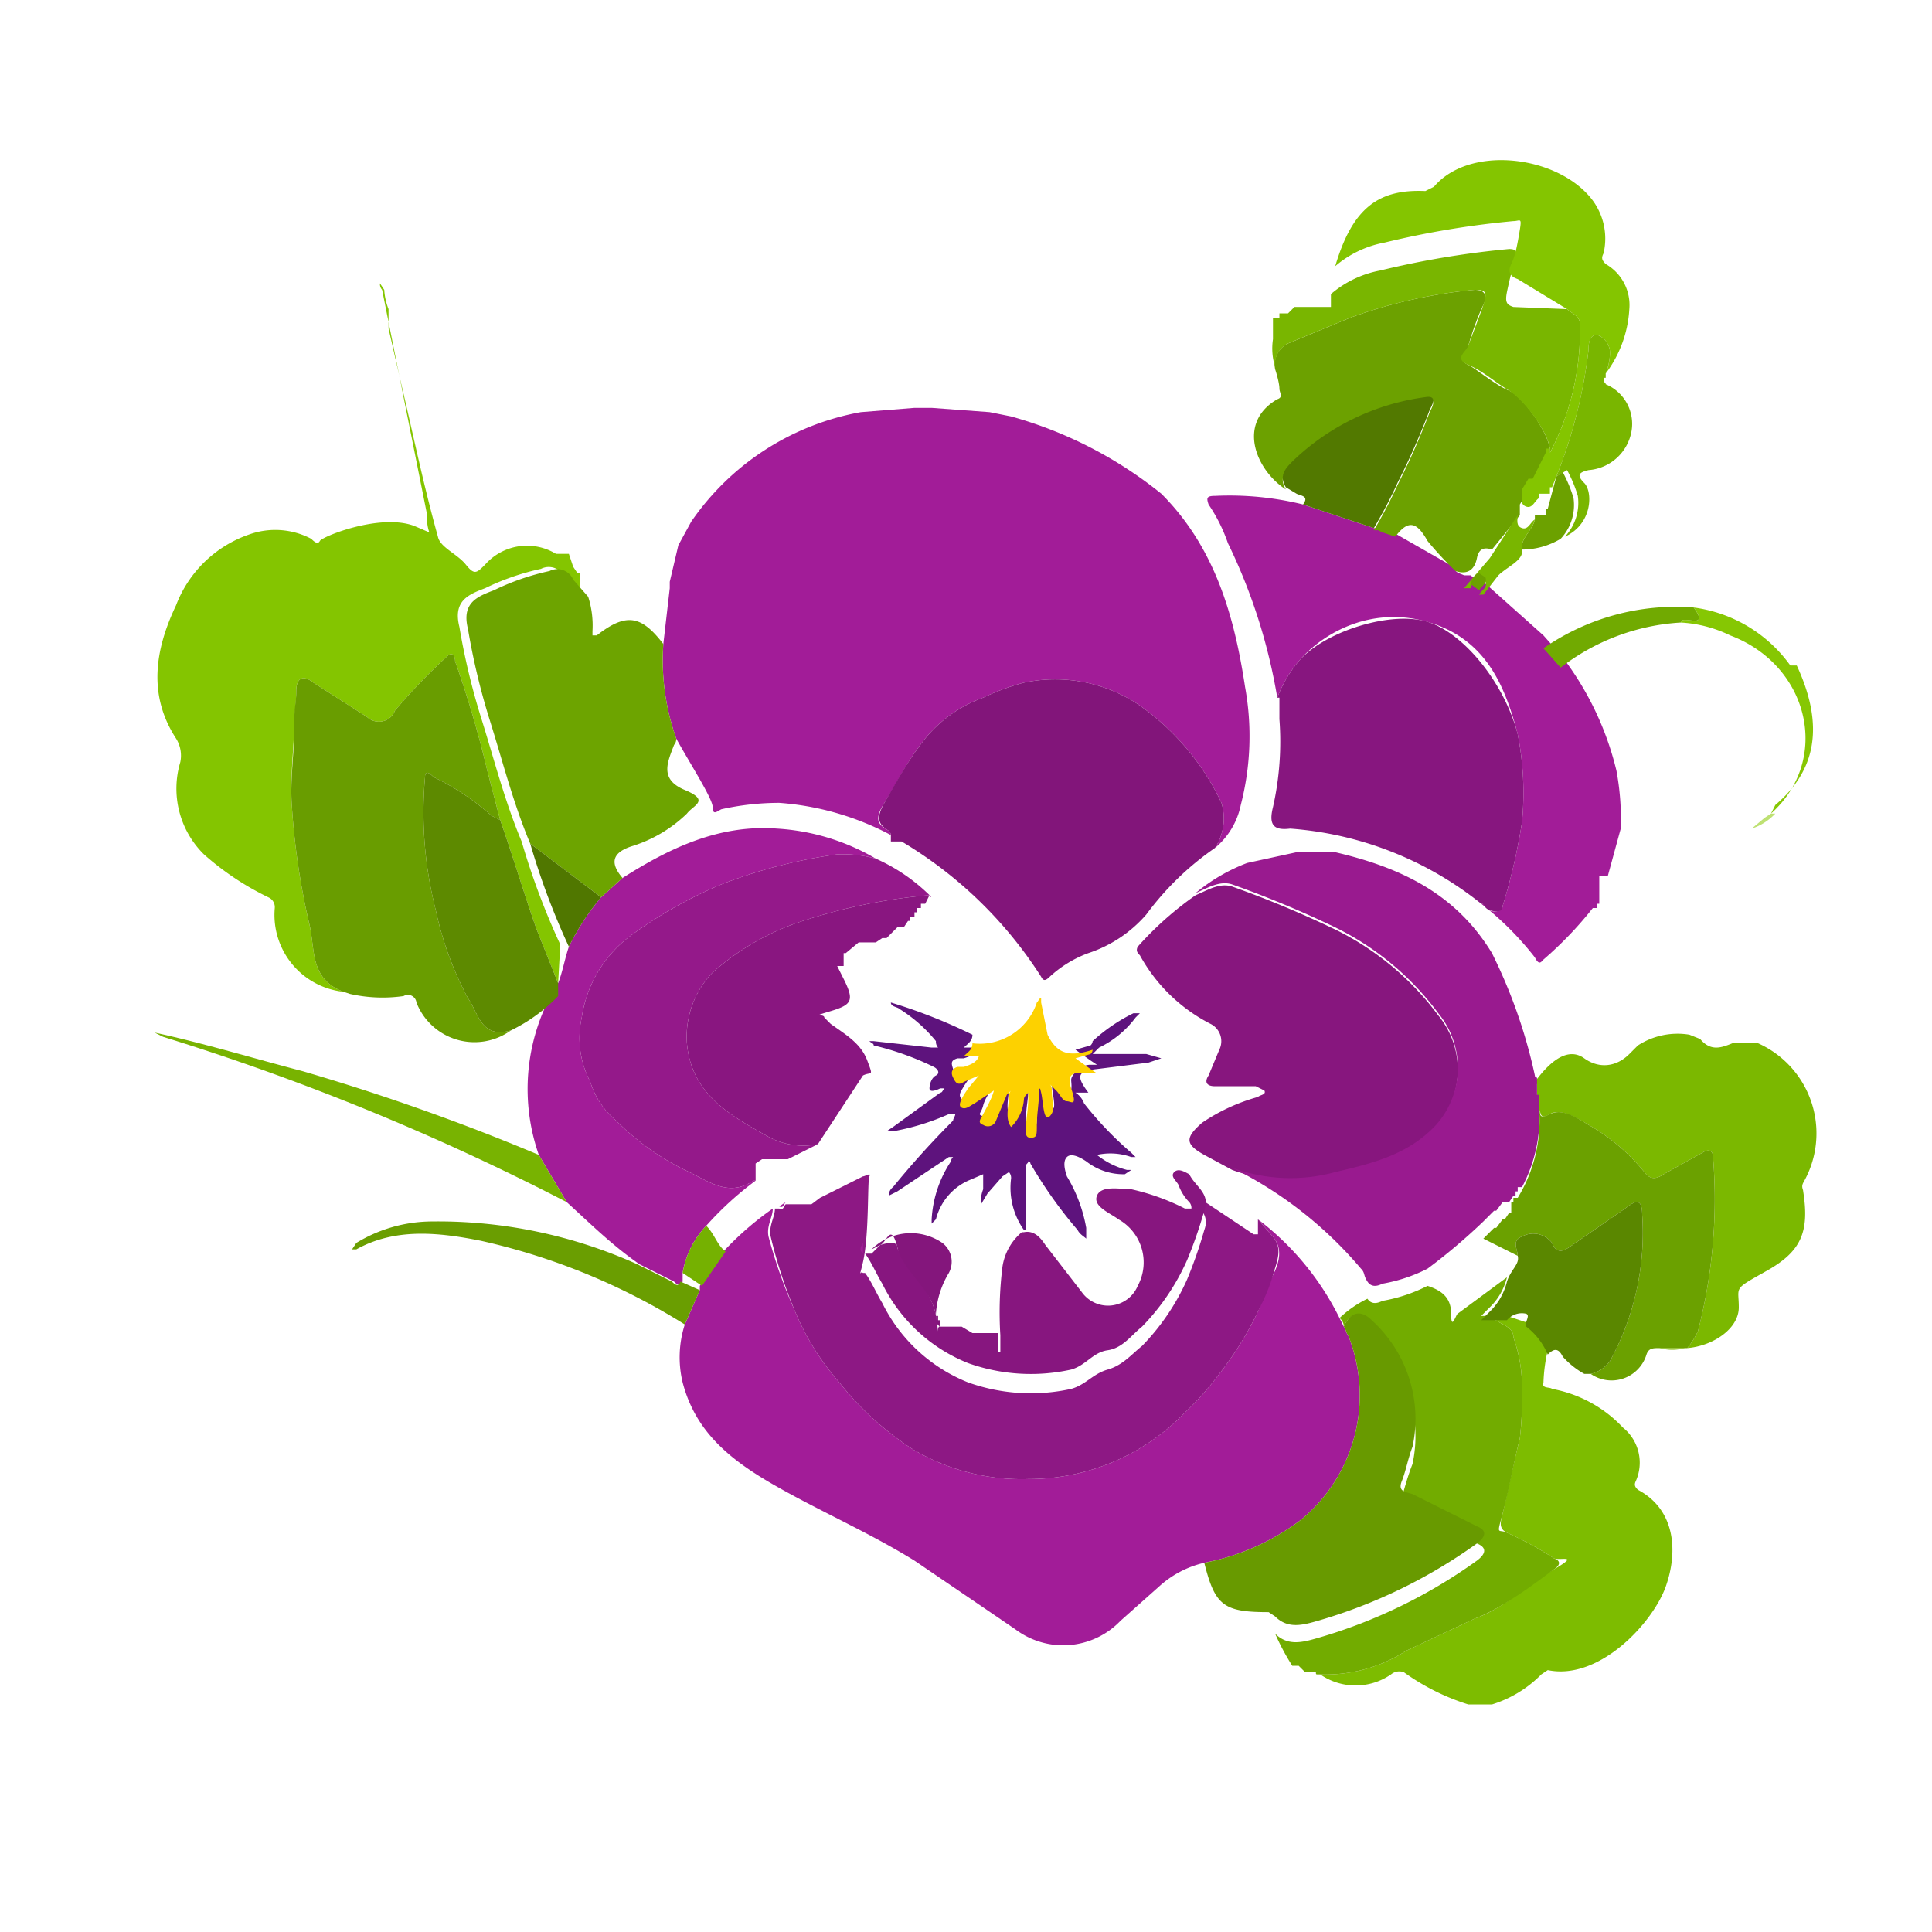<svg xmlns="http://www.w3.org/2000/svg" viewBox="0 0 90 90"><defs><style>.a{fill:#7dbc00;}.b{fill:#a21c98;}.c{fill:#84c500;}.d{fill:#699d00;}.e{fill:#72ac00;}.f{fill:#689a00;}.g{fill:#5d8a00;}.h{fill:#6a9e01;}.i{fill:#78b301;}.j{fill:#7bb800;}.k{fill:#6ba100;}.l{fill:#5a8700;}.m{fill:#86c703;}.n{fill:#bee173;}.o{fill:#8d1884;}.p{fill:#82157a;}.q{fill:#87167e;}.r{fill:#991a8f;}.s{fill:#87167f;}.t{fill:#6da400;}.u{fill:#6ca100;}.v{fill:#94198a;}.w{fill:#891680;}.x{fill:#79b600;}.y{fill:#5e137d;}.z{fill:#527900;}.aa{fill:#fdd100;}.ab{fill:#71aa01;}.ac{fill:#84167c;}.ad{fill:#75b101;}.ae{fill:#507700;}</style></defs><title>fialka</title><path class="a" d="M72.1,62.9a7.7,7.7,0,0,0-.2,1.5c-.1.3.3.2.4.3a6,6,0,0,1,3.3,1.8,2.1,2.1,0,0,1,.6,2.5c-.1.2,0,.3.1.4,1.7.9,1.9,2.8,1.3,4.5s-3.1,4.4-5.5,3.9l-.3.2a5.5,5.5,0,0,1-2.3,1.4H68.4a10.5,10.5,0,0,1-3-1.5.6.6,0,0,0-.6.1,2.9,2.9,0,0,1-3.3,0,6.9,6.9,0,0,0,4-1.1l3.2-1.5c1.4-.5,2.5-1.6,3.7-2.3s.3-.4,0-.5a15.5,15.5,0,0,0-2.2-1.2c-.4-.2-.3-.5-.2-.9s.5-2.3.8-3.5a16.2,16.2,0,0,0,.1-2.2,6.9,6.9,0,0,0-.4-2.5c0-.6-.8-.6-1-1h.7l.9.3A3.2,3.2,0,0,1,72.1,62.9Z"/><path class="b" d="M56.1,72.8A4.7,4.7,0,0,0,54,73.9l-1.8,1.6a3.7,3.7,0,0,1-4.9.4l-4.7-3.2c-2.1-1.3-4.4-2.3-6.5-3.5s-3.7-2.5-4.3-4.8a5,5,0,0,1,.1-2.7l.7-1.6v-.2l1.1-1.6a14.3,14.3,0,0,1,2.3-2c0,.4-.3.8-.2,1.3A22.4,22.4,0,0,0,37,61a12,12,0,0,0,2.1,3.4,14.3,14.3,0,0,0,3.4,3.1,9.9,9.9,0,0,0,5.4,1.4,10.1,10.1,0,0,0,7.3-3.1A13.7,13.7,0,0,0,56.8,64a15.3,15.3,0,0,0,1.7-2.7c.3-.6.5-1.3.8-1.9s.5-1.3-.1-1.9l-.6-.7a13,13,0,0,1,3.8,4.6l.2.4c.1.1.1.3.2.4a7.5,7.5,0,0,1-2.2,8.6A10.8,10.8,0,0,1,56.1,72.8Z"/><path class="c" d="M26.7,26.4l.2.3H27v.4h0v.2h0v.4l-.7-.8a.8.8,0,0,0-1.1-.4,11.4,11.4,0,0,0-2.6.9c-.8.3-1.5.6-1.2,1.8a32,32,0,0,0,1,4.2c.6,1.9,1.1,3.9,1.9,5.8a34.1,34.1,0,0,0,1.8,4.8L26,45.8l-1-2.5c-.6-1.7-1.1-3.4-1.7-5.1l-.6-2.3a49.1,49.1,0,0,0-1.5-5.1c0-.2-.1-.5-.4-.2a28.3,28.3,0,0,0-2.4,2.5.8.8,0,0,1-1.3.3l-2.5-1.6c-.5-.4-.8-.2-.8.4s-.1,1.2-.1,1.8-.2,2.4-.1,3.6a33.5,33.5,0,0,0,.8,5.4c.3,1.2,0,2.6,1.6,3.2a3.6,3.6,0,0,1-3.2-3.9.5.5,0,0,0-.3-.5,13.1,13.1,0,0,1-3-2,4.3,4.3,0,0,1-1.1-4.3,1.5,1.5,0,0,0-.2-1.1c-1.3-2-1-4.1,0-6.2a5.6,5.6,0,0,1,3.4-3.3,3.6,3.6,0,0,1,2.9.2c.1.1.3.3.4.1s2.8-1.3,4.4-.7l.7.3a1.9,1.9,0,0,1-.1-.8L17.8,13.5a.4.4,0,0,1-.1-.3l.2.3a2.9,2.9,0,0,0,.2.9v.9h0l.5,2.2c.6,2.5,1.1,5,1.8,7.5.1.5.9.8,1.3,1.3s.5.4.9,0a2.6,2.6,0,0,1,3.3-.5h.6Z"/><path class="d" d="M16,46.2c-1.6-.6-1.3-2-1.6-3.2a33.5,33.5,0,0,1-.8-5.4c-.1-1.2.1-2.4.1-3.6s.1-1.2.1-1.8.3-.8.8-.4l2.5,1.6a.8.8,0,0,0,1.3-.3,28.3,28.3,0,0,1,2.4-2.5c.3-.3.4,0,.4.2a49.1,49.1,0,0,1,1.5,5.1l.6,2.3-.4-.2a11.6,11.6,0,0,0-2.7-1.8c-.1-.1-.4-.4-.4,0a18.4,18.4,0,0,0,.5,6.2,15.6,15.6,0,0,0,1.5,4.1c.5.7.6,1.9,2,1.5a2.9,2.9,0,0,1-4.4-1.3.4.4,0,0,0-.6-.3,6.9,6.9,0,0,1-2.5-.1Z"/><path class="e" d="M62.6,61.8a.5.5,0,0,0-.2-.4,5.1,5.1,0,0,1,1.3-.9c.2.3.5.2.7.1a7.4,7.4,0,0,0,2.1-.7c.6.2,1.1.5,1.1,1.3s.2.1.3,0l2.3-1.7a2.9,2.9,0,0,1-.8,1.4l-.4.4h.5c.2.4,1,.4,1,1a6.9,6.9,0,0,1,.4,2.5,16.2,16.2,0,0,1-.1,2.2c-.3,1.2-.5,2.4-.8,3.5s-.2.7.2.9a15.5,15.5,0,0,1,2.2,1.2c.3.1.3.3,0,.5s-2.3,1.8-3.7,2.3l-3.2,1.5a6.9,6.9,0,0,1-4,1.1h-.1c-.1,0-.1,0-.1-.1h-.5l-.3-.3h-.3a10.9,10.9,0,0,1-.8-1.5c.6.6,1.3.4,2,.2a24.2,24.2,0,0,0,7.4-3.6c.4-.3.5-.6,0-.8l-3-1.5c-.3-.1-.6-.2-.5-.6s.3-1.1.5-1.6a6.2,6.2,0,0,0-1.9-5.9C63.4,61,62.9,61.1,62.6,61.8Z"/><path class="b" d="M26,45.8c.2-.5.3-1.1.5-1.7A11.4,11.4,0,0,1,28,41.8l1-.9c2.2-1.4,4.5-2.5,7.2-2.3A10.3,10.3,0,0,1,40.8,40a5.8,5.8,0,0,0-1.8-.2,23.8,23.8,0,0,0-5.4,1.4,20.6,20.6,0,0,0-4.1,2.3,5.8,5.8,0,0,0-2.4,3.9,4.4,4.4,0,0,0,.4,3,3.8,3.8,0,0,0,1.2,1.8,11.8,11.8,0,0,0,3.2,2.3c1.1.5,2,1.3,3.2.5h.1a15.1,15.1,0,0,0-2.3,2.1,4.2,4.2,0,0,0-1.1,2.2v.4c-.1.3-.3.1-.4,0l-1.6-.8C28.5,58,27.5,57,26.4,56l-1.3-2.2a9.3,9.3,0,0,1,.6-7.5h0v-.2h0v-.4Z"/><path class="f" d="M62.6,61.8c.3-.7.8-.8,1.3-.3a6.2,6.2,0,0,1,1.9,5.9c-.2.5-.3,1.1-.5,1.6s.2.5.5.6l3,1.5c.5.2.4.5,0,.8a24.2,24.2,0,0,1-7.4,3.6c-.7.2-1.4.4-2-.2l-.3-.2c-2.1,0-2.5-.3-3-2.3a10.8,10.8,0,0,0,4.5-2,7.5,7.5,0,0,0,2.2-8.6C62.7,62.1,62.7,61.9,62.6,61.8Z"/><path class="g" d="M26,45.8v.4h0v.2h0A7.7,7.7,0,0,1,23.8,48c-1.4.4-1.5-.8-2-1.5a15.6,15.6,0,0,1-1.5-4.1,18.4,18.4,0,0,1-.5-6.2c0-.4.3-.1.4,0A11.6,11.6,0,0,1,22.9,38l.4.2c.6,1.7,1.1,3.4,1.7,5.1Z"/><path class="h" d="M29.7,58.9l1.6.8c.1.1.3.3.4,0l.9.4-.7,1.6a30.3,30.3,0,0,0-9.5-3.9c-2-.4-4-.6-5.8.4h-.2l.2-.3a6.8,6.8,0,0,1,3.5-1A22.6,22.6,0,0,1,29.7,58.9Z"/><path class="i" d="M25.1,53.8,26.4,56A114.2,114.2,0,0,0,7.6,48.3l-.4-.2h0c2.3.5,4.6,1.2,6.9,1.8A102.4,102.4,0,0,1,25.1,53.8Z"/><path class="i" d="M7.2,48.1h0Z"/><path class="c" d="M16,46.2h0Z"/><path class="a" d="M60.2,76.8h0Z"/><path class="a" d="M60.3,76.9h0Z"/><path class="a" d="M60.4,77h0Z"/><path class="a" d="M60.8,77.4h0Z"/><path class="a" d="M60.9,77.5h0Z"/><path class="a" d="M61,77.6h0Z"/><path class="a" d="M61.1,77.7h0Z"/><path class="a" d="M61.2,77.8h0Z"/><path class="a" d="M61.4,77.9h0Z"/><path class="j" d="M76.3,48.7a3.4,3.4,0,0,1,2.4-.5l.5.2c.5.6,1,.4,1.5.2h1.2A4.6,4.6,0,0,1,84,55.1c-.1.2,0,.3,0,.4.3,1.9-.1,2.8-1.7,3.7s-1.3.7-1.3,1.7-1.2,1.8-2.4,1.9a3.5,3.5,0,0,0,.5-.8,24.5,24.5,0,0,0,.7-8.1c0-.3-.2-.4-.5-.2l-1.8,1c-.3.2-.6.3-.9-.1A9.2,9.2,0,0,0,74,52.4c-.5-.3-1.3-.8-1.8-.5s-.4-.1-.5-.2v-.6h-.1v-.6a.1.1,0,0,1-.1-.1c.8-1.1,1.6-1.6,2.3-1.1s1.5.4,2.1-.2Z"/><path class="k" d="M71.7,51.7c.1.1-.1.5.5.2s1.3.2,1.8.5a9.2,9.2,0,0,1,2.6,2.2c.3.4.6.3.9.1l1.8-1c.3-.2.5-.1.5.2a24.5,24.5,0,0,1-.7,8.1,3.5,3.5,0,0,1-.5.8H77.3c-.3,0-.5,0-.6.3a1.7,1.7,0,0,1-2.6.9,1.5,1.5,0,0,0,.9-.6,12.4,12.4,0,0,0,1.5-6.8c0-.9-.4-.6-.8-.3l-2.6,1.8c-.3.2-.6.3-.8-.2a1.1,1.1,0,0,0-1.4-.3c-.5.2-.2.6-.2.9l-1.6-.8.5-.5h.1l.3-.4h.1l.2-.3h.1V56h.1v-.2h.2A6.9,6.9,0,0,0,71.7,51.7Z"/><path class="l" d="M70.7,58.5c0-.3-.3-.7.2-.9a1.1,1.1,0,0,1,1.4.3c.2.5.5.4.8.2l2.6-1.8c.4-.3.8-.6.8.3A12.4,12.4,0,0,1,75,63.4a1.5,1.5,0,0,1-.9.6h-.3a3.9,3.9,0,0,1-1-.8c-.2-.4-.4-.4-.7-.1a3.2,3.2,0,0,0-1-1.3c-.1-.2.2-.5,0-.6a.9.9,0,0,0-.9.3H69l.4-.4a2.9,2.9,0,0,0,.8-1.4C70.4,59.1,70.8,58.9,70.7,58.5Z"/><path class="m" d="M82.5,37.9c2.8-2.5,1.8-6.9-1.9-8.3a6,6,0,0,0-2.3-.6c0-.4,1.4.4.6-.7A6.6,6.6,0,0,1,83.4,31h.3c1.3,2.8.9,4.9-1,6.5Z"/><path class="n" d="M82.5,37.9h.2a2.6,2.6,0,0,1-1.1.7h0l.6-.5Z"/><path class="j" d="M77.3,62.8h1.2A2.4,2.4,0,0,1,77.3,62.8Z"/><path class="n" d="M81.6,38.6h0Z"/><path class="n" d="M81.4,38.7h0Z"/><path class="n" d="M81.2,38.8Z"/><path class="k" d="M73.8,63.8h0Z"/><path class="k" d="M73.9,63.9h0Z"/><path class="b" d="M32.2,24.3a12.2,12.2,0,0,1,7.9-5.1l2.5-.2h.8l2.7.2,1,.2a19.4,19.4,0,0,1,7,3.6c2.5,2.5,3.4,5.7,3.9,9a12.8,12.8,0,0,1-.2,5.5,3.5,3.5,0,0,1-1.2,2,2.5,2.5,0,0,0,.3-2.1A11.6,11.6,0,0,0,53,32.8a7,7,0,0,0-5.3-1,10.7,10.7,0,0,0-1.9.7,6.2,6.2,0,0,0-3,2.3c-.6.8-1.1,1.8-1.6,2.6s-.3,1,.2,1.3a.3.3,0,0,1,.1.2,13.1,13.1,0,0,0-5.2-1.5,12.4,12.4,0,0,0-2.7.3c-.2.1-.4.3-.4-.1s-1.1-2.1-1.7-3.2a10.9,10.9,0,0,1-.6-4.4l.3-2.6h0v-.3l.4-1.7Z"/><path class="o" d="M58.6,56.8l.6.7c.6.6.3,1.2.1,1.9s-.5,1.3-.8,1.9A15.3,15.3,0,0,1,56.8,64a13.7,13.7,0,0,1-1.6,1.8,10.1,10.1,0,0,1-7.3,3.1,9.9,9.9,0,0,1-5.4-1.4,14.3,14.3,0,0,1-3.4-3.1A12,12,0,0,1,37,61a22.4,22.4,0,0,1-1.1-3.4c-.1-.5.2-.9.2-1.3h.2c.2.1.2-.1.3-.2h1.2l.4-.3,2-1c.1,0,.4-.2.3,0s0,2.7-.3,4-.2.3,0,.5h.1c.3.4.5.9.8,1.4a7.6,7.6,0,0,0,4,3.7,8.7,8.7,0,0,0,4.8.3c.7-.2,1-.7,1.7-.9s1.1-.7,1.6-1.1a10.6,10.6,0,0,0,2.1-3.1,20.9,20.9,0,0,0,.8-2.3c.3-.8-.4-1.1-.7-1.7l.6.3,2.4,1.6h.2Z"/><path class="p" d="M41.5,38.9a.3.3,0,0,0-.1-.2c-.5-.3-.6-.6-.2-1.3s1-1.8,1.6-2.6a6.2,6.2,0,0,1,3-2.3,10.7,10.7,0,0,1,1.9-.7,7,7,0,0,1,5.3,1,11.6,11.6,0,0,1,3.9,4.6,2.5,2.5,0,0,1-.3,2.1,13.5,13.5,0,0,0-3.2,3.1,6.1,6.1,0,0,1-2.7,1.8,5.4,5.4,0,0,0-1.8,1.1c-.2.2-.3.2-.4,0A19.6,19.6,0,0,0,42,39.2h-.5Z"/><path class="q" d="M56.1,53.8c-.9-.5-.9-.8-.1-1.5a8.8,8.8,0,0,1,2.6-1.2c.1-.1.4-.1.3-.3l-.4-.2H56.6c-.4,0-.5-.2-.3-.5l.5-1.2a.9.9,0,0,0-.4-1.2,7.8,7.8,0,0,1-3.3-3.2c-.1-.1-.2-.2-.1-.4a15.5,15.5,0,0,1,2.7-2.4c.5-.2,1.1-.6,1.7-.4a48.9,48.9,0,0,1,4.8,2,13.2,13.2,0,0,1,4.8,4,4,4,0,0,1-.1,5.2c-1.3,1.4-3,1.8-4.7,2.2a7.9,7.9,0,0,1-4.8-.2Z"/><path class="r" d="M57.4,54.4a7.9,7.9,0,0,0,4.8.2c1.7-.4,3.4-.8,4.7-2.2a4,4,0,0,0,.1-5.2,13.2,13.2,0,0,0-4.8-4,48.9,48.9,0,0,0-4.8-2c-.6-.2-1.2.2-1.7.4a8.4,8.4,0,0,1,2.4-1.4l2.3-.5h1.8c3,.7,5.6,1.9,7.3,4.7a24.2,24.2,0,0,1,2,5.7.1.1,0,0,0,.1.1V51h.1v.6a6.9,6.9,0,0,1-.8,3.7h-.2v.2h-.1v.2h-.1l-.2.3H70l-.3.4h-.1l-.5.5a27.5,27.5,0,0,1-2.6,2.2,7.4,7.4,0,0,1-2.1.7c-.2.1-.5.2-.7-.1s-.1-.4-.3-.6A18.7,18.7,0,0,0,57.4,54.4Z"/><path class="b" d="M74.5,42.1h-.1v.2h-.2a17.3,17.3,0,0,1-2.3,2.4c-.1.1-.2.3-.4-.1A14.3,14.3,0,0,0,69,42.1c.2,0,.3.2.4.3s.6.1.6-.2a27.4,27.4,0,0,0,.9-3.9,14.1,14.1,0,0,0-.2-4.1c-.6-2.3-1.5-4.4-4.1-5.2s-4.9.4-6.1,1.8a5.9,5.9,0,0,0-1,1.7,26.3,26.3,0,0,0-2.3-7.2,7.6,7.6,0,0,0-.9-1.8c-.1-.3-.1-.4.3-.4a14.3,14.3,0,0,1,4.1.4L64,24.6h.3l.6.2,2.8,1.6h0c.1.3.3.3.5.4h.3l.4.3h.2l2.8,2.5.8.9a14.2,14.2,0,0,1,2.6,5.4,12.3,12.3,0,0,1,.2,2.7l-.6,2.2h-.4Z"/><path class="s" d="M59.5,32.5a5.9,5.9,0,0,1,1-1.7c1.2-1.4,4.4-2.4,6.1-1.8s3.5,2.9,4.1,5.2a14.1,14.1,0,0,1,.2,4.1,27.4,27.4,0,0,1-.9,3.9c0,.3-.3.3-.6.2s-.2-.3-.4-.3a16.1,16.1,0,0,0-8.9-3.5c-.8.1-1-.2-.8-1a13.9,13.9,0,0,0,.3-4.1v-1Z"/><path class="t" d="M30.9,30a10.9,10.9,0,0,0,.6,4.4.4.4,0,0,1-.1.3c-.3.8-.7,1.6.5,2.1s.4.7.1,1.1a6.4,6.4,0,0,1-2.5,1.5c-1,.3-1.1.8-.5,1.5l-1,.9-3.3-2.5c-.8-1.9-1.3-3.9-1.9-5.8a32,32,0,0,1-1-4.2c-.3-1.2.4-1.5,1.2-1.8a11.4,11.4,0,0,1,2.6-.9.8.8,0,0,1,1.1.4l.7.8a4.4,4.4,0,0,1,.2,1.6v.2h.2C29.2,28.5,29.9,28.7,30.9,30Z"/><path class="u" d="M64.2,24.7H64a21.2,21.2,0,0,0,1.1-2.1,34.9,34.9,0,0,0,1.5-3.4c.1-.2.4-.7-.2-.6a11,11,0,0,0-6.2,3c-.4.4-.6.7-.3,1.2-1.4-.9-2.3-3.1-.4-4.2.3-.1.1-.3.1-.5s-.1-.6-.2-.9A1.1,1.1,0,0,1,60,16l2.9-1.2a23.2,23.2,0,0,1,5.8-1.3c.5,0,.6.3.4.7s-.5,1.2-.7,1.9-.4.7,0,.9,1.2.9,1.9,1.2,2,2.2,1.9,2.9v.2H72v.2L71.3,23h-.2l-.3.5V24h0l-1.3,1.6c-.3-.1-.6-.1-.7.4s-.4.8-1,.6h0a16.6,16.6,0,0,1-1.3-1.4c-.5-.9-.9-1-1.5-.2l-.6-.2Z"/><path class="v" d="M35.2,55h-.1c-1.2.8-2.1,0-3.2-.5a11.8,11.8,0,0,1-3.2-2.3,3.8,3.8,0,0,1-1.2-1.8,4.4,4.4,0,0,1-.4-3,5.8,5.8,0,0,1,2.4-3.9,20.6,20.6,0,0,1,4.1-2.3A23.8,23.8,0,0,1,39,39.8a5.8,5.8,0,0,1,1.8.2,8.5,8.5,0,0,1,2.5,1.7A26.3,26.3,0,0,0,37.1,43a11.8,11.8,0,0,0-3.9,2.3A4.3,4.3,0,0,0,32,48.6c.2,2.3,1.9,3.3,3.7,4.3a3.4,3.4,0,0,0,2.4.4h0l-1.4.7H35.5l-.3.2Z"/><path class="w" d="M38.1,53.3a3.4,3.4,0,0,1-2.4-.4c-1.8-1-3.5-2-3.7-4.3a4.3,4.3,0,0,1,1.2-3.3A11.8,11.8,0,0,1,37.1,43a26.3,26.3,0,0,1,6.2-1.3h0l-.2.4h-.2v.2h-.2v.2h-.1v.2h-.2v.2h-.1l-.2.3h-.3l-.5.5h-.2l-.3.2h-.8l-.6.5h-.1v.6H39l.3.6c.5,1,.4,1.2-.6,1.5s-.3.1-.3.3l.3.3c.7.5,1.4.9,1.7,1.7s.2.5-.2.7Z"/><path class="x" d="M72.2,21.1c.1-.7-1.1-2.4-1.9-2.9s-1.2-.9-1.9-1.2-.1-.6,0-.9.5-1.3.7-1.9.1-.7-.4-.7a23.2,23.2,0,0,0-5.8,1.3L60,16a1.1,1.1,0,0,0-.6,1.1,2.9,2.9,0,0,1-.1-1.3v-1h.3v-.2H60l.3-.3H62v-.6h0a4.9,4.9,0,0,1,2.3-1.1,41.7,41.7,0,0,1,6-1c.3,0,.4.1.3.4s-.3,1.1-.4,1.6,0,.6.3.7L73,14.4c.2.2.6.3.6.7A12.3,12.3,0,0,1,72.2,21.1Z"/><path class="c" d="M72.2,21.1a12.3,12.3,0,0,0,1.4-6c0-.4-.4-.5-.6-.7L70.7,13c-.3-.1-.5-.3-.3-.7s.3-1,.4-1.6,0-.4-.3-.4a41.7,41.7,0,0,0-6,1,4.9,4.9,0,0,0-2.3,1.1c.8-2.7,2-3.6,4.2-3.5l.4-.2c1.6-1.9,5.5-1.5,7.2.4a3,3,0,0,1,.7,2.7c-.1.2-.1.3.1.5a2.2,2.2,0,0,1,1.1,2.1,5.5,5.5,0,0,1-1.1,3,2.9,2.9,0,0,0,.2-.9.9.9,0,0,0-.6-.9c-.4,0-.4.5-.4.7a23.2,23.2,0,0,1-1.5,5.9l-.2.5h-.1v.3h-.5v.2h0c-.2.1-.3.5-.6.4s-.2-.4-.2-.6h0v-.2l.3-.5h.2l.6-1.2v-.2h.2Z"/><path class="s" d="M55.4,54.7c.3.6,1,.9.7,1.7a20.9,20.9,0,0,1-.8,2.3,10.6,10.6,0,0,1-2.1,3.1c-.5.4-.9,1-1.6,1.1s-1,.7-1.7.9a8.7,8.7,0,0,1-4.8-.3,7.6,7.6,0,0,1-4-3.7c-.3-.5-.5-1-.8-1.4h.3L41,58c.3-.1.8-.2.8.1s1.6,1.9,1.8,3.2,0,.4.2.5h1l.5.3h1.2V63h.1v-.8a17.1,17.1,0,0,1,.1-3.2,2.6,2.6,0,0,1,.9-1.6h.1c.5-.1.8.3,1,.6l1.7,2.2a1.5,1.5,0,0,0,2.6-.3,2.3,2.3,0,0,0-.9-3.1c-.4-.3-1.2-.6-1-1.1s1.1-.3,1.6-.3a10.6,10.6,0,0,1,2.5.9h.3a.4.4,0,0,0-.1-.3,2.2,2.2,0,0,1-.5-.8c-.1-.2-.4-.4-.2-.6S55.2,54.6,55.4,54.7Z"/><path class="y" d="M47.8,57.3h-.1a3.4,3.4,0,0,1-.6-2.4.4.4,0,0,0-.1-.3l-.3.2-.7.8-.3.5a1.5,1.5,0,0,1,.1-.7v-.7l-.7.3a2.7,2.7,0,0,0-1.5,1.8l-.2.2v-.2a5.4,5.4,0,0,1,.9-2.7.3.3,0,0,1,.1-.2h-.2l-2.4,1.6-.4.2a.5.5,0,0,1,.2-.4,41.2,41.2,0,0,1,2.8-3.1c0-.1.1-.2.1-.3h-.3a11.2,11.2,0,0,1-2.6.8h-.3l.3-.2,2.2-1.6c.1,0,.1-.1.2-.2h-.2c-.2.1-.5.2-.5,0s.1-.5.3-.6.1-.3-.1-.4a13.3,13.3,0,0,0-2.8-1c0-.1-.1-.1-.2-.2h.2l2.7.3h.3a.4.4,0,0,1-.1-.3A6.9,6.9,0,0,0,41.9,47c-.1-.1-.4-.1-.4-.3h0a25,25,0,0,1,3.8,1.5c0,.3-.2.4-.4.6h.7c-.1.3-.4.4-.7.5h-.3c-.3.1-.3.2-.2.5s.2.4.5.2l.7-.3-.5.6-.2.3c-.1.2-.3.4-.1.6s.4-.1.6-.2l.9-.6c-.1.4-.4.7-.5,1.1s-.3.4,0,.5a.4.4,0,0,0,.6-.2l.5-1.2.2-.2a.4.4,0,0,0-.1.3c0,.4-.2,1,.1,1.4a2,2,0,0,0,.6-1.3c0-.1.1-.2.2-.3v.3c0,.4-.1.8-.1,1.2s-.1.5.2.6.3-.3.3-.6.1-1,.1-1.5v-.2c.1.1.1.1.1.2s0,.8.4,1.1.1-.7.1-1.1h0c0-.2,0-.3-.1-.4l.3.3c.2.2.2.5.5.5s.2-.4.2-.6.4-.7.9-.7h.3l-.3-.2-.7-.5.7-.2a.3.3,0,0,0,.1-.2,8,8,0,0,1,1.9-1.3h.3l-.2.2a4.6,4.6,0,0,1-1.7,1.4l-.3.3h2.5l.7.2-.6.2-2.4.3c-.9.1-1,.3-.4,1.1h-.6a1,1,0,0,1,.4.5,16.1,16.1,0,0,0,2.2,2.3l.2.2h-.2a2.9,2.9,0,0,0-1.6-.1,3.7,3.7,0,0,0,1.4.7h.2l-.3.2a2.8,2.8,0,0,1-1.8-.6c-.3-.2-.7-.4-.9-.2s-.1.6,0,.9a7,7,0,0,1,.9,2.4v.5c-.1-.1-.3-.2-.4-.4A20.7,20.7,0,0,1,48,54.2a.1.1,0,0,0-.1-.1c0,.1-.1.1-.1.2Z"/><path class="z" d="M59.9,22.7c-.3-.5-.1-.8.3-1.2a11,11,0,0,1,6.2-3c.6-.1.3.4.2.6a34.9,34.9,0,0,1-1.5,3.4A21.2,21.2,0,0,1,64,24.6l-3.3-1.1c.3-.4-.1-.4-.3-.5Z"/><path class="aa" d="M50.9,48.9a.3.3,0,0,1-.1.2l-.7.2.7.5.3.2h-.3c-.5,0-1.2-.2-.9.7s0,.6-.2.6-.3-.3-.5-.5l-.3-.3c.1.1.1.2.1.4h0c0,.4.2.8-.1,1.1s-.3-.7-.4-1.1,0-.1-.1-.2v.2c0,.5-.1,1-.1,1.5s0,.6-.3.6-.2-.4-.2-.6.1-.8.1-1.2v-.3c-.1.1-.2.2-.2.3a2,2,0,0,1-.6,1.3c-.3-.4-.1-1-.1-1.4a.4.4,0,0,1,.1-.3l-.2.2-.5,1.2a.4.4,0,0,1-.6.2c-.3-.1-.1-.3,0-.5s.4-.7.5-1.1l-.9.6c-.2.1-.4.3-.6.2s0-.4.1-.6l.2-.3.5-.6-.7.3c-.3.2-.4,0-.5-.2s-.1-.4.2-.5h.3c.3-.1.6-.2.7-.5h-.7c.2-.2.4-.3.4-.6a2.8,2.8,0,0,0,3-1.9c.1-.1.1-.2.2-.2v.2l.3,1.5C49.2,49,49.7,49.3,50.9,48.9Z"/><path class="x" d="M72.5,22.2A23.2,23.2,0,0,0,74,16.3c0-.2,0-.7.4-.7a.9.9,0,0,1,.6.9,2.9,2.9,0,0,1-.2.9h0v.2h-.1v.2a.1.1,0,0,1,.1.1,2,2,0,0,1,1.2,2.2,2.2,2.2,0,0,1-2,1.8c-.4.1-.6.2-.2.6s.4,1.9-.9,2.5a2.3,2.3,0,0,0,.6-1.9,6.1,6.1,0,0,0-.5-1.2Z"/><path class="ab" d="M72.7,31.1l-.8-.9a10.8,10.8,0,0,1,7-1.9c.8,1.1-.6.3-.6.7A10.1,10.1,0,0,0,72.7,31.1Z"/><path class="ac" d="M43.6,61.3c-.2-1.3-1.5-2-1.8-3.2s-.5-.2-.8-.1l-.4.2a2.6,2.6,0,0,1,3.3-.3,1.1,1.1,0,0,1,.3,1.4,4.2,4.2,0,0,0-.6,1.9Z"/><path class="u" d="M72.5,22.2l.3-.2a6.1,6.1,0,0,1,.5,1.2,2.3,2.3,0,0,1-.6,1.9,3.5,3.5,0,0,1-1.8.5c-.1-.5.5-.9.6-1.4h0V24h.5v-.3h.1Z"/><path class="x" d="M71.5,24.2c-.1.5-.7.9-.6,1.4s-.7.8-1.1,1.2l-.7.9h-.2c.1-.2.4-.3.3-.6l-.3-.2c-.3.1-.3.3-.4.5h-.3l1.2-1.4L70.7,24c0,.2-.1.5.2.6S71.3,24.3,71.5,24.2Z"/><path class="ac" d="M43.8,61.8c-.2-.1-.2-.3-.2-.5h.1v.2h.1Z"/><path class="b" d="M40.2,58.4c-.2-.2-.1-.3,0-.5Z"/><path class="b" d="M46.7,62.1v0Z"/><path class="c" d="M62,13.1h0Z"/><path class="c" d="M59.4,15.4v0Z"/><path class="b" d="M59.5,33v0Z"/><path class="y" d="M41.5,46.7h0Z"/><path class="c" d="M59.5,15v0Z"/><path class="c" d="M62.2,12.5v0Z"/><path class="ac" d="M44.6,62.6h0Z"/><path class="b" d="M41.9,39.1h0Z"/><path class="b" d="M41.7,39h0Z"/><path class="b" d="M41.5,38.9h0Z"/><path class="v" d="M43.3,41.8h0C43.4,41.7,43.4,41.8,43.3,41.8Z"/><path class="v" d="M43,42.3h0Z"/><path class="v" d="M42.9,42.5h0Z"/><path class="v" d="M42.7,42.8h0Z"/><path class="v" d="M42.6,43h0Z"/><path class="v" d="M42.4,43.3h0Z"/><path class="v" d="M42.2,43.6h0Z"/><path class="v" d="M42.1,43.7h0Z"/><path class="v" d="M41.9,44h0Z"/><path class="v" d="M41.6,44.4h0Z"/><path class="v" d="M41.5,44.5h0Z"/><path class="v" d="M41.4,44.6h0Z"/><path class="v" d="M40.8,45.2h0Z"/><path class="v" d="M40.7,45.3h0Z"/><path class="v" d="M40.3,45.6h0Z"/><path class="v" d="M40,45.8h0Z"/><path class="v" d="M39.8,45.9h0Z"/><path class="v" d="M39.6,46h0Z"/><path class="v" d="M38.9,46.6h0Z"/><path class="v" d="M39,47.3h0Z"/><path class="y" d="M50.7,51.3Z"/><path class="c" d="M74.5,17.9v0Z"/><path class="c" d="M74.6,17.7h0Z"/><path class="c" d="M74.7,17.6v0Z"/><path class="ac" d="M40.6,58.2h0Z"/><path class="b" d="M40.4,58.4h0Z"/><path class="ac" d="M40.4,58.4h0Z"/><path class="c" d="M59.6,14.7h0Z"/><path class="c" d="M59.7,14.5h0Z"/><path class="c" d="M59.8,14.3h0Z"/><path class="b" d="M43.7,61.3h0Z"/><path class="c" d="M60,14h0Z"/><path class="c" d="M60.4,13.6h0Z"/><path class="c" d="M60.5,13.5h0Z"/><path class="c" d="M60.6,13.5h0Z"/><path class="b" d="M43.8,61.6h0Z"/><path class="b" d="M43.8,61.8h0Z"/><path class="ac" d="M43.8,61.8h0Z"/><path class="ac" d="M44,62h0Z"/><path class="b" d="M44.2,62.2h0Z"/><path class="c" d="M60.8,13.4h0Z"/><path class="b" d="M44.3,62.3h0Z"/><path class="b" d="M44.3,62.4h0Z"/><path class="b" d="M44.5,62.5h0Z"/><path class="c" d="M61,13.3h0Z"/><path class="ac" d="M44.7,62.7h0Z"/><path class="b" d="M44.7,62.7h0Z"/><path class="c" d="M61.3,13.2h0Z"/><path class="b" d="M46.6,62.9h0Z"/><path class="b" d="M45.4,63.1h0Z"/><path class="b" d="M45.6,63.2h0Z"/><path class="b" d="M46.5,63.2h0Z"/><path class="b" d="M46,63.4h0Z"/><path class="b" d="M46.4,63.3h0Z"/><path class="c" d="M62.1,12.9v0Z"/><path class="ad" d="M32.9,57.1c.4.4.5.9.9,1.2l-1.1,1.6-.9-.6A4.2,4.2,0,0,1,32.9,57.1Z"/><path class="ae" d="M24.7,39.3,28,41.8a11.4,11.4,0,0,0-1.5,2.3A34.1,34.1,0,0,1,24.7,39.3Z"/><path class="k" d="M71.6,50.6v0Z"/><path class="k" d="M71.7,51.1h0Z"/><path class="l" d="M70.8,55.5h0Z"/><path class="l" d="M70.7,55.7h0Z"/><path class="l" d="M70.5,56h0Z"/><path class="l" d="M70.3,56.3h0Z"/><path class="l" d="M70,56.7h0Z"/><path class="l" d="M69.6,57.2h0Z"/><path class="b" d="M36.3,56.2l.3-.2C36.5,56.1,36.5,56.3,36.3,56.2Z"/><path class="b" d="M37.7,55.3h0Z"/><path class="b" d="M37.5,55.4h0Z"/><path class="b" d="M37.2,55.6h0Z"/><path class="b" d="M36.9,55.8h0Z"/><path class="b" d="M36.6,56h0Z"/><path class="b" d="M58.4,56.6h0Z"/><path class="b" d="M58.5,56.7h0Z"/><path class="u" d="M68.5,27.2c.1-.2.1-.4.4-.5l.3.2c.1.3-.2.4-.3.6Z"/><path class="u" d="M68.9,27.5h0Z"/><path class="u" d="M68.3,27h0Z"/><path class="z" d="M64.2,24.7h0Z"/><path class="z" d="M64,24.6h0Z"/><path class="x" d="M72,21.6v0Z"/><path class="x" d="M70.8,23.8v0Z"/><path class="x" d="M71.2,23.2h0Z"/><path class="x" d="M71.3,23h0Z"/><path class="x" d="M72.1,21.5h0Z"/><path class="x" d="M72.2,21.3h0Z"/><path class="b" d="M35.5,54.8l-.3.2Z"/><path class="b" d="M36.7,54.1h0Z"/><path class="b" d="M36.5,54.2h0Z"/><path class="b" d="M36.2,54.4h0Z"/><path class="b" d="M36,54.5h0Z"/><path class="b" d="M35.7,54.7h0Z"/><path class="x" d="M71.6,24v0Z"/><path class="x" d="M71.7,23.9h0Z"/><path class="x" d="M71.8,23.7h0Z"/><path class="x" d="M71.9,23.5h0Z"/><path class="x" d="M72,23.3h0Z"/><path class="x" d="M72.1,23.1h0Z"/><path class="x" d="M72.3,22.7h0Z"/><path class="ac" d="M44.4,62.4h0Z"/></svg>